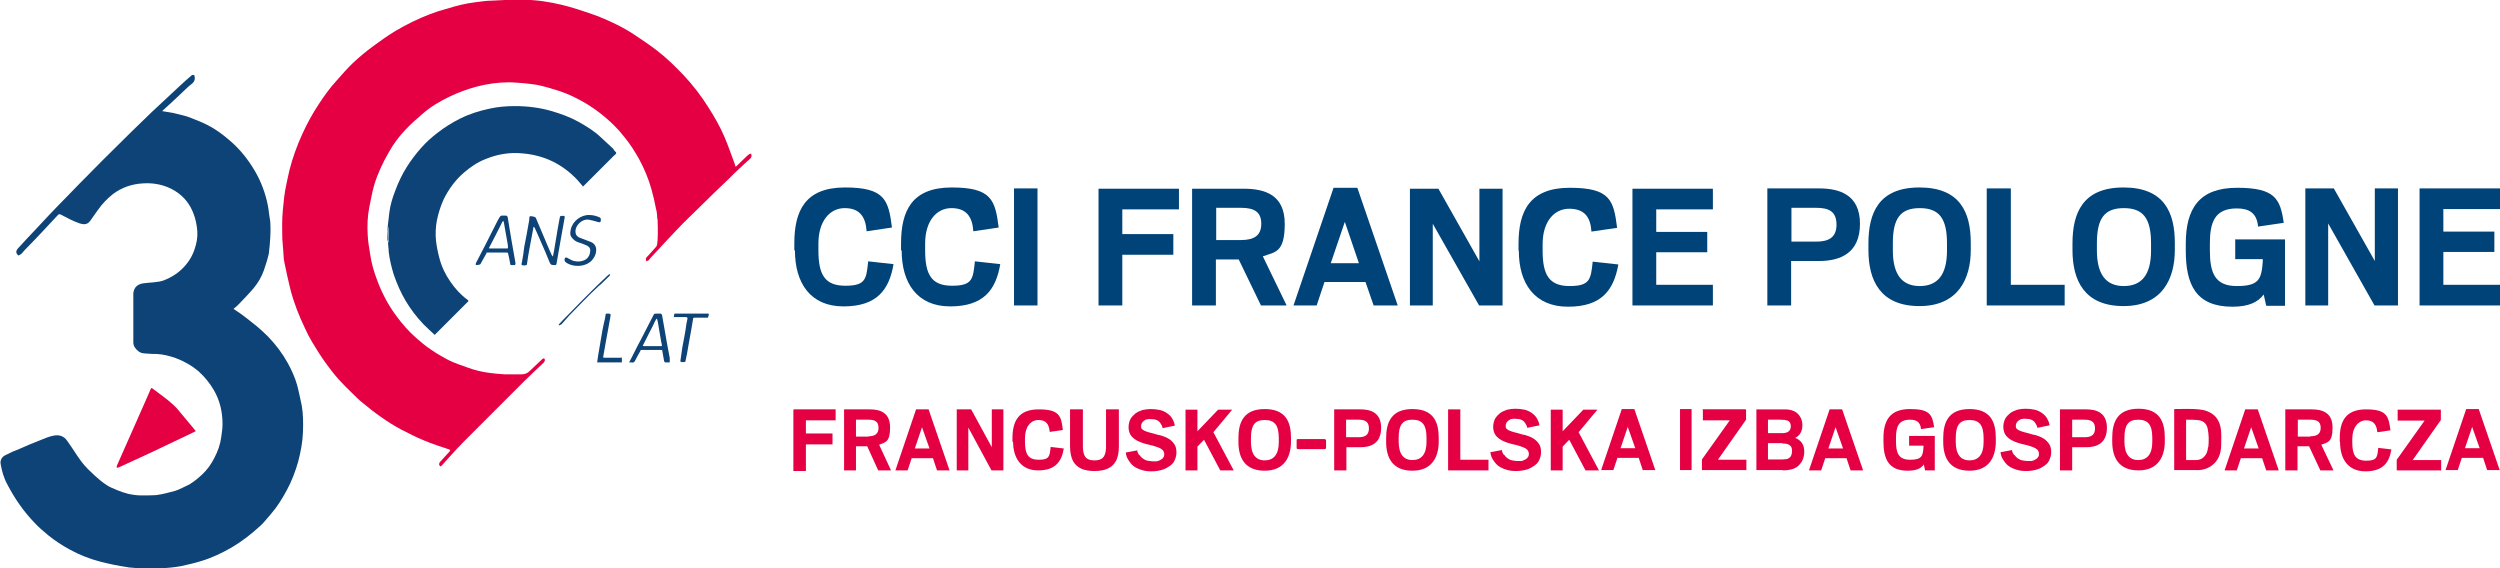 <?xml version="1.0" encoding="UTF-8"?>
<svg xmlns="http://www.w3.org/2000/svg" version="1.1" viewBox="0 0 798.8 181.5">
  <defs>
    <style>
      .cls-1 {
        fill: #1c3b6a;
      }

      .cls-2 {
        fill: #0d4377;
      }

      .cls-3 {
        fill: #e50043;
      }

      .cls-4 {
        fill: #004379;
      }

      .cls-5 {
        fill: #04467a;
      }
    </style>
  </defs>
  <!-- Generator: Adobe Illustrator 28.7.1, SVG Export Plug-In . SVG Version: 1.2.0 Build 142)  -->
  <g>
    <g id="Warstwa_1_xA0_Obraz">
      <g>
        <path class="cls-3" d="M210,70c0-1.4-.2-2.7-.4-3.3-.4-2.2-.9-4.3-1.5-6.4-.9-3.2-2.2-6.3-3.8-9.3-1.4-2.5-2.9-4.9-4.7-7.1-.8-.9-1.5-1.9-2.4-2.8-2.9-3.1-6.3-5.8-9.9-8-2.7-1.6-5.5-3-8.5-4-2.2-.7-4.5-1.4-6.8-1.9-1.5-.3-3-.4-4.5-.6-1.6-.1-3.3-.3-4.9-.3-3.5,0-7,.5-10.4,1.4-2.9.8-5.7,1.8-8.4,3.1-3.1,1.5-6.1,3.2-8.7,5.5-1.9,1.6-3.8,3.3-5.5,5.1-2.1,2.2-3.9,4.6-5.4,7.3-1.9,3.3-3.5,6.7-4.6,10.3-.7,2.4-1.1,4.8-1.6,7.2-.6,3-.7,6.1-.5,9.1.1,2.1.5,4.1.8,6.1.4,2.8,1.2,5.5,2.2,8.1,1.5,4.1,3.5,7.9,6.1,11.4,1.9,2.6,4,5,6.4,7.1,1.5,1.3,3,2.6,4.7,3.7,1.7,1.2,3.6,2.3,5.5,3.3,2,1,4.1,1.7,6.1,2.4,2.4.9,4.9,1.5,7.5,1.8,1.5.2,2.9.3,4.4.4,1.8,0,3.7,0,5.5,0,1,0,1.8-.3,2.6-1.1,1.3-1.3,2.7-2.5,4-3.8.1-.1.4-.2.5-.2.1,0,.3.3.3.5,0,.3-.2.7-.4.9-2,1.9-4.1,3.8-6.1,5.8-.1.1-.2.2-.3.3-6.3,6.3-12.5,12.5-18.8,18.8-1.6,1.6-3.2,3.3-4.7,5-.9,1-1.8,2-2.7,3-.1.1-.4.3-.4.2-.2-.2-.4-.4-.4-.6,0-.3.1-.6.3-.8,1-1.1,2-2.2,3-3.3.3-.4.4-.5-.1-.7-2.7-.9-5.5-1.8-8.1-2.9-2.4-1-4.8-2.2-7.1-3.4-2.3-1.2-4.5-2.6-6.6-4.1-1.9-1.3-3.8-2.8-5.6-4.3-1.3-1-2.5-2.2-3.7-3.4-1.5-1.4-2.9-2.9-4.3-4.4-1.5-1.7-2.8-3.4-4.1-5.2-1.5-2.1-2.9-4.3-4.2-6.5-.9-1.5-1.7-3-2.4-4.6-1.9-4-3.5-8-4.6-12.3-.7-2.8-1.3-5.6-1.9-8.5-.3-1.3-.3-2.6-.4-3.9-.1-1.3-.2-2.6-.3-3.8,0-1.5-.1-4.2,0-6.7.1-1.6.2-3.2.4-4.7.1-1.3.3-2.7.5-4,.4-2.2.9-4.4,1.4-6.6,1-3.9,2.4-7.8,4.1-11.5,1.5-3.3,3.3-6.6,5.3-9.6,1.7-2.6,3.5-5.1,5.6-7.4,1.7-1.9,3.4-3.9,5.3-5.7,2-1.9,4.2-3.7,6.5-5.4,2.3-1.7,4.7-3.4,7.2-4.9,1.7-1,3.4-1.9,5.2-2.8,3.7-1.8,7.5-3.3,11.4-4.3,1.3-.4,2.6-.8,3.9-1.1,1.7-.4,3.3-.7,5-.9,1.7-.2,3.5-.5,5.3-.5,3-.2,6.1-.3,9.2-.3,9.7,0,17.8,3,21.2,4.1,1.1.4,2.2.8,3.4,1.2,4.2,1.7,8.2,3.6,11.9,6.1,2.4,1.6,4.8,3.2,7.1,5,3,2.3,5.7,5,8.3,7.7,3,3.2,5.7,6.7,8,10.4,1.9,3,3.7,6.1,5.1,9.4,1.2,2.8,2.2,5.8,3.3,8.7,0,.1,0,.3.1.4,0,.4.3.4.5.1.9-.9,1.9-1.8,2.8-2.7.4-.4.8-.8,1.3-1.1.1,0,.3-.1.5-.1,0,0,0,.2.1.4.2,1-.7,1.4-1.3,2-.8.8-1.6,1.4-2.4,2.2-1.3,1.2-2.5,2.4-3.7,3.6-1.6,1.5-3.1,3-4.7,4.5-3.2,3.1-6.4,6.3-9.6,9.4-2,2-3.8,4-5.7,6-1.7,1.8-3.4,3.7-5.1,5.5-.1.2-.2.4-.4.5-.2.1-.5.2-.7.3,0-.3-.2-.7-.1-.9,0-.3.4-.6.6-.8.9-1,1.7-1.9,2.6-2.9.5-.6.4-1.4.5-2.1.2-2.1,0-6.7,0-7Z"/>
        <path class="cls-2" d="M40.6,181.2c-2.8-.4-5.6-1-8.4-1.7-3.5-.9-6.8-2.2-9.9-3.9-2.4-1.3-4.7-2.8-6.8-4.5-1.6-1.3-3.2-2.7-4.6-4.2-1.7-1.8-3.2-3.6-4.6-5.6-1.5-2.1-2.8-4.3-4-6.6-1.1-2-1.7-4.2-2.1-6.5-.2-1.1.4-2.2,1.4-2.7,1.5-.8,3.1-1.5,4.7-2.1,2-.9,4.1-1.8,6.2-2.6,1.5-.6,3-1.3,4.6-1.6,1.9-.4,3.4.2,4.4,1.7,1.6,2.2,3,4.6,4.6,6.7,1.2,1.6,2.6,2.9,4.1,4.3,1.2,1.1,2.5,2.2,3.9,3.1,1,.7,2.2,1.1,3.3,1.6,1.2.5,2.4.9,3.6,1.2,1.4.3,2.8.5,4.2.5,1.6,0,3.1,0,4.7-.1,2.1-.3,4.1-.8,6.2-1.4,1-.3,3.1-1.4,4.4-2,1.9-1.2,2.8-2,4.1-3.2,1.6-1.5,2.9-3.3,3.9-5.3,1.1-2.1,1.9-4.3,2.2-6.7.2-1.4.4-2.8.4-4.1,0-3.8-.8-7.5-2.8-10.9-1.3-2.2-2.9-4.2-4.8-5.9-2.2-1.9-4.7-3.3-7.4-4.3-2-.7-4-1.2-6.1-1.3-.9,0-1.8,0-2.7-.1-1.1-.1-2.2,0-3.1-.8-.9-.7-1.6-1.6-1.6-2.8,0-.2,0-15.6,0-15.7.2-2,1.5-3,3.4-3.2,2.1-.3,4.3-.2,6.3-.9,2.8-1.1,5.2-2.7,7.1-5,1.6-1.9,2.6-4,3.2-6.4.5-1.9.6-3.7.3-5.7-.3-2.2-.9-4.2-1.9-6.1-1.6-3-4-5.1-7.2-6.5-2.6-1.1-5.4-1.5-8.2-1.3-3.5.2-6.7,1.3-9.5,3.4-1.9,1.5-3.5,3.2-4.9,5.2-.8,1.1-1.6,2.3-2.4,3.4-.9,1.2-2,1.2-3.3.8-2.1-.7-4.1-1.8-6-2.8-.4-.2-.6-.2-.9,0-1.9,2-3.7,4-5.6,6-.7.7-1.3,1.4-2,2.1-1.1,1.1-2.1,2.2-3.2,3.3-.4.4-.7.9-1.1,1.2-.3.2-.8.5-.9.4-.3-.3-.6-.7-.6-1.1,0-.4.3-.9.6-1.2,1.8-2,3.6-3.9,5.4-5.8,1.4-1.5,2.9-3.1,4.3-4.6,2-2.1,4.1-4.3,6.2-6.4,1-1,2-2.1,3-3.1,2.7-2.7,5.4-5.5,8.1-8.2,3.1-3.1,6.2-6.1,9.3-9.2,2.2-2.1,4.3-4.2,6.5-6.3,1.4-1.3,2.9-2.7,4.3-4,1.5-1.4,3-2.8,4.5-4.2,1.3-1.2,2.5-2.3,3.8-3.4.2-.2.5-.2.8-.1.1,0,.2.4.2.6.2,1.1-.4,1.9-1.3,2.5-.7.5-1.2,1.1-1.8,1.6-1.7,1.6-3.3,3.2-5,4.7-.7.7-1.5,1.3-2.3,2.1,1.3.2,2.4.4,3.5.6,1.6.4,3.2.7,4.7,1.2,2.1.8,4.2,1.6,6.2,2.6,2.6,1.3,4.9,3,7.1,4.9,3.2,2.7,5.8,5.9,8,9.6,2.1,3.5,3.5,7.3,4.3,11.3.3,1.6.4,3.2.7,4.7,0,0,.5,3-.4,10.6-.4,1.8-1,3.7-1.6,5.4-.7,2-1.8,3.9-3.2,5.6-1.6,1.9-3.3,3.6-5,5.4-.4.4-.9.8-1.5,1.3,1,.7,1.9,1.2,2.8,1.9,1.6,1.2,3.1,2.4,4.6,3.6,1.3,1.1,2.5,2.2,3.7,3.4,2.5,2.6,4.6,5.4,6.3,8.5,1.2,2.2,2.2,4.4,2.9,6.8.6,2.2,1,4.4,1.5,6.6.5,2.8.5,5.7.4,8.6-.1,3.1-.7,6.2-1.5,9.3-.9,3.2-2.1,6.4-3.7,9.3-1.4,2.6-3,5.2-5,7.5-1.1,1.2-2.1,2.6-3.3,3.7-2.9,2.7-6,5.1-9.4,7.1-3,1.7-6.1,3.2-9.4,4.2-2.2.7-4.4,1.2-6.7,1.7-3.8.7-10,1.1-16.7.4Z"/>
        <path class="cls-2" d="M123.9,72.3c.2-1.5.3-3,.5-4.4.3-2.4,1-4.7,1.9-7,1-2.7,2.2-5.2,3.7-7.6,1.4-2.2,3-4.3,4.7-6.2,1.5-1.7,3.2-3.2,5-4.6,2.3-1.8,4.7-3.3,7.3-4.6,3-1.5,6.2-2.5,9.5-3.2,2.7-.6,5.4-.8,8.1-.8,4,0,7.9.5,11.7,1.6,3,.9,5.8,1.9,8.5,3.4,2.5,1.4,5,2.9,7.1,4.9,1.3,1.2,2.6,2.4,4,3.7.1.1.2.3.3.5.2.3.7.6.7.9,0,.3-.5.6-.8.9-3.3,3.3-6.6,6.6-9.8,9.8-1-1.1-1.8-2.2-2.9-3.2-2.7-2.6-5.8-4.6-9.4-5.9-2.3-.8-4.6-1.3-7.1-1.5-4.1-.4-8,.3-11.7,1.8-2.6,1-4.8,2.5-6.9,4.3-2.8,2.4-4.9,5.3-6.5,8.5-1,2.2-1.7,4.4-2.2,6.8-.4,2.1-.5,4.3-.3,6.4.2,1.9.6,3.8,1.1,5.7.7,2.7,1.9,5.2,3.5,7.5,1.5,2.2,3.3,4.2,5.5,5.8.3.2.4.4,0,.7-3.5,3.5-6.9,6.9-10.5,10.5-1.2-1.1-2.4-2.2-3.6-3.4-2.2-2.3-4.1-4.8-5.7-7.5-1.6-2.7-2.8-5.5-3.8-8.4-.7-2.3-1.3-4.7-1.6-7.2,0-1-.2-2-.2-3,0-.1.2-.3.2-.4,0-1.4,0-2.8,0-4.2,0-.1-.2-.3-.2-.4Z"/>
        <path class="cls-3" d="M62.6,137.7c-.1,0-.2.2-.3.2-2.9,1.4-5.9,2.8-8.8,4.2-2.8,1.3-5.6,2.7-8.5,4-2.4,1.1-4.8,2.2-7.2,3.3-.1,0-.3,0-.5,0,0-.2,0-.3,0-.5,1.9-4.4,3.9-8.7,5.8-13.1,1.1-2.6,2.3-5.1,3.4-7.7.5-1.2,1.1-2.4,1.6-3.7.2-.5.4-.5.7-.2,1.6,1.2,3.3,2.4,4.9,3.7,1.1.9,2.1,1.8,3,2.8,1.9,2.2,3.6,4.4,5.5,6.6,0,0,0,.1.2.3Z"/>
        <g>
          <path class="cls-2" d="M176.7,81.8c.3-1.4.5-2.6.7-3.9.2-1.4.5-2.8.7-4.2.3-1.5.5-3,.8-4.4,0-.1.2-.3.3-.3,1.3-.1,1.4-.1,1.1,1.2-.4,2.4-.9,4.9-1.3,7.3-.4,2.3-.8,4.6-1.2,6.9,0,.1-.2.3-.4.3-1.3,0-1.5,0-2-1.4-.8-2-1.7-4.1-2.6-6.1-.6-1.5-1.3-2.9-1.9-4.3,0-.2-.3-.3-.4-.5,0,.2-.1.3-.1.5-.4,2.1-.8,4.2-1.2,6.4-.3,1.6-.6,3.3-.8,4.9,0,.4-.1.5-.6.6-1.3,0-1.3,0-1-1.2.3-1.5.5-3.1.7-4.7.2-1.2.5-2.4.7-3.6.3-1.7.6-3.4.9-5,0-.3,0-.7.1-1,0,0,0,0,0-.1.2-.3,1.8,0,2,.4,1.2,2.8,2.4,5.7,3.6,8.5.5,1.1.9,2.2,1.4,3.2,0,.2.3.4.5.7Z"/>
          <path class="cls-2" d="M155.5,80.8c-.7,1.2-1.3,2.4-2,3.6-.1.2-1.4.4-1.5.2,0-.2,0-.4.1-.6,1-1.9,2-3.9,3-5.8,1.2-2.3,2.4-4.7,3.6-7.1.3-.6.6-1.2,1-1.8.1-.2.3-.3.5-.4.5,0,1,0,1.5,0,.2,0,.5.3.5.4.4,2.4.8,4.8,1.2,7.3.4,2.5.9,4.9,1.3,7.4,0,.4,0,.8-.5.7-.2,0-.4,0-.7,0-.4,0-.5-.1-.5-.5-.2-1.1-.4-2.3-.7-3.4-.1,0-.3-.1-.4-.1-2.1,0-4.1,0-6.2,0-.1,0-.3,0-.4.1ZM156.2,79.3c.1,0,.2.1.3.1,1.8,0,3.7,0,5.5,0,.1,0,.2,0,.3-.1,0-.5,0-1-.1-1.4-.4-2.3-.8-4.5-1.2-6.8,0-.2-.1-.3-.2-.5-.1.1-.3.2-.3.3-1.4,2.8-2.8,5.6-4.3,8.4Z"/>
          <path class="cls-2" d="M188.3,68.7c1.2,0,2.3.3,3.4.8.4.2.4,1.3,0,1.5,0,0-.2,0-.4,0-1-.3-2.1-.6-3.1-.8-2.2-.4-4.6,1.9-4.3,4.1.1,1.1,1,1.6,2,1.9,1,.4,2.1.8,3.1,1.2,1,.5,1.5,1.4,1.5,2.4,0,1-.3,2-1,2.9-1.8,2.6-6.1,2.9-8.6,1.2-.6-.4-.7-1-.3-1.6,0,0,.3,0,.5,0,.8.4,1.5.9,2.3,1.1,1.3.3,2.7.2,3.9-.6.9-.7,1.3-1.7,1.3-2.8,0-1-.8-1.5-1.7-1.8-.6-.3-1.3-.5-1.9-.7-1-.3-1.7-.8-2.3-1.6-.7-.8-.5-1.8-.3-2.7.6-2.6,3.3-4.6,5.9-4.5Z"/>
        </g>
        <g>
          <path class="cls-2" d="M204.7,112c-.6,1-1.2,2.1-1.7,3.1-.3.6-.6.9-1.2.7-.2,0-.4,0-.8,0,.3-.6.6-1.2.9-1.7,1.1-2.2,2.2-4.4,3.4-6.6.7-1.4,1.4-2.7,2.1-4.1.5-1,1-2,1.5-2.9,0-.2.4-.3.6-.3.4,0,.8,0,1.2,0,.7-.1.8.3.9.8.2,1.3.5,2.7.7,4,.3,1.5.5,3.1.8,4.6.3,1.6.6,3.2.9,4.8,0,.2,0,.3,0,.5,0,.3,0,.6,0,.9-.5,0-1,0-1.5,0,0,0-.2-.2-.3-.4-.2-1.1-.4-2.2-.6-3.4,0,0,0,0,0-.1-.1,0-.3-.1-.4-.1-2.1,0-4.1,0-6.2,0-.1,0-.3,0-.4.1ZM205.4,110.5c.1,0,.2.1.3.1,1.8,0,3.7,0,5.5,0,.1,0,.2,0,.3-.1,0-.4-.1-.7-.2-1.1-.2-1.2-.4-2.3-.6-3.5-.1-.6-.2-1.2-.3-1.8-.1-.7-.2-1.3-.4-2,0-.1-.1-.2-.2-.3,0,0-.2.2-.2.3-.3.5-.6,1.1-.8,1.6-1.1,2.2-2.3,4.5-3.4,6.7Z"/>
          <g>
            <path class="cls-2" d="M215.3,101.5c0-.4.1-.9.2-1.3,3.5,0,7,0,10.5,0,.2,0,.3,0,.5.1,0,.4-.2.8-.3,1.2-1.3,0-2.7,0-4,0-.2,0-.5,0-.7.1-.2,1.2-.4,2.4-.6,3.6-.3,1.7-.6,3.4-.9,5-.3,1.8-.6,3.6-1,5.3,0,0-.2.2-.3.2,0,0-.2,0-.3,0-1.1,0-1.1,0-.9-1.1.2-1.2.3-2.3.5-3.5.2-1.1.4-2.1.6-3.2.3-1.4.5-2.9.7-4.3.1-.7.3-1.3.4-2-.1,0-.3-.3-.4-.3-1.4,0-2.7,0-4.1,0Z"/>
            <path class="cls-2" d="M198.7,114.3c0,.5,0,1,0,1.5-2.6,0-5.3,0-7.9,0,.1-.7.2-1.4.3-2.1.4-2.2.7-4.3,1.1-6.5.2-1.4.5-2.7.8-4.1.2-.8.4-1.6.5-2.5,0-.3.1-.4.4-.4,1.3,0,1.3,0,1.1,1.2-.5,2.6-.9,5.2-1.4,7.7-.3,1.7-.6,3.4-.9,5.1.2,0,.3.1.5.1,1.7,0,3.4,0,5.1,0,.1,0,.3,0,.4-.1Z"/>
          </g>
        </g>
        <path class="cls-2" d="M178.6,103.7c0,0,0-.1.1-.2.9-1,1.9-2,2.8-2.9,2.6-2.7,5.2-5.3,7.8-7.9,1.7-1.7,3.4-3.3,5.1-4.9.1-.1.3-.1.5-.2,0,.2,0,.4-.1.5-1,1-2,1.9-3,2.9-.1.1-.3.2-.4.3-1.8,1.7-3.6,3.4-5.3,5.2-1.4,1.4-2.7,2.8-4.1,4.2-.8.9-1.6,1.8-2.4,2.7-.2.3-.6.4-1,.6,0,0,0-.1-.1-.2Z"/>
        <path class="cls-1" d="M123.9,77c0-.1-.1-.3-.1-.4,0-1.2,0-2.4,0-3.6,0-.1,0-.3.1-.4,0,1,0,2,.1,3,0,.5,0,1-.1,1.4Z"/>
        <path class="cls-5" d="M123.9,77c0-.5.1-1,.1-1.4,0-1,0-2-.1-3,0,0,0-.2,0-.3,0,.1.2.3.2.4,0,1.4,0,2.8,0,4.2,0,.1-.2.3-.2.4,0,0,0-.2,0-.3Z"/>
        <path class="cls-3" d="M557.2,130.8c-4.4,0-8.9,0-13.3,0,0,0,0,0,0,.1,4.6,0,9.1,0,13.7,0,0-.2-.3-.1-.4-.1Z"/>
        <g>
          <path class="cls-4" d="M253.8,80v-2.2c0-10.5,3.5-17.9,16.2-17.9s13.9,4,15,12.8l-8.1,1.2c-.3-4.6-2.2-7.4-7-7.4s-8.4,4.2-8.4,11.3v2.2c0,7.7,2,11.3,8.6,11.3s6.7-2.2,7.3-7.8l8.1.9c-1.4,8.3-5.4,13.5-16,13.5s-15.5-7.5-15.5-17.9Z"/>
          <path class="cls-4" d="M287.9,80v-2.2c0-10.5,3.5-17.9,16.2-17.9s13.9,4,15,12.8l-8.1,1.2c-.3-4.6-2.2-7.4-7-7.4s-8.4,4.2-8.4,11.3v2.2c0,7.7,2,11.3,8.6,11.3s6.7-2.2,7.3-7.8l8.1.9c-1.4,8.3-5.4,13.5-16,13.5s-15.5-7.5-15.5-17.9Z"/>
          <path class="cls-4" d="M324,60.2h7.5v37.4h-7.5v-37.4Z"/>
        </g>
        <g>
          <path class="cls-4" d="M351,60.3h25.7v6.6h-18.1v7.9h16.3v6.6h-16.3v16.2h-7.6v-37.3Z"/>
          <path class="cls-4" d="M395.9,82.9h-7.4v14.7h-7.6v-37.3h16.5c6.7,0,13.1,1.9,13.1,11.2s-3.1,9-7,10.4l7.6,15.7h-8.2l-7.1-14.7ZM396.5,76.7c4.3,0,6.5-1.5,6.5-5.2s-2.1-5.1-6.5-5.1h-7.9v10.3h7.9Z"/>
          <path class="cls-4" d="M426,60h7.7l12.9,37.6h-7.7l-2.6-7.5h-13.1l-2.5,7.5h-7.4l12.8-37.6ZM425.2,84.1h9l-4.5-13.2-4.5,13.2Z"/>
          <path class="cls-4" d="M450.5,60.3h9.1l13.1,23.2v-23.2h7.4v37.3h-7.5l-14.8-26.1v26.1h-7.3v-37.3Z"/>
          <path class="cls-4" d="M485.2,80v-2.1c0-10.4,3.5-17.9,16.4-17.9s14,4,15.1,12.8l-8.2,1.2c-.3-4.6-2.2-7.3-7.1-7.3s-8.5,4.2-8.5,11.3v2.1c0,7.6,2,11.3,8.6,11.3s6.8-2.2,7.4-7.8l8.2.9c-1.5,8.3-5.4,13.5-16.1,13.5s-15.7-7.5-15.7-17.8Z"/>
          <path class="cls-4" d="M521.6,60.3h25.7v6.6h-18.1v7.2h16.3v6.5h-16.3v10.4h18.1v6.6h-25.7v-37.3Z"/>
        </g>
        <g>
          <path class="cls-4" d="M564.7,60.2h16.5c6.4,0,13.1,1.9,13.1,11.3s-6.3,11.9-13.1,11.9h-8.9v14.2h-7.6v-37.4ZM580.3,77.2c3.7,0,6.5-1.1,6.5-5.4s-2.5-5.4-6.5-5.4h-7.9v10.8h7.9Z"/>
          <path class="cls-4" d="M597,80v-2.2c0-9.8,3.3-17.9,16.3-17.9s16.4,8,16.4,17.7v2.3c0,9-3.9,17.9-16.4,17.9s-16.3-8.2-16.3-17.9ZM622.1,80.1v-2.4c0-7.9-2.5-11.2-8.7-11.2s-8.6,3.3-8.6,11.2v2.3c0,7.8,3,11.4,8.6,11.4s8.7-3.5,8.7-11.3Z"/>
          <path class="cls-4" d="M634.9,60.2h7.6v30.8h17.2v6.6h-24.9v-37.4Z"/>
          <path class="cls-4" d="M662.2,80v-2.2c0-9.8,3.3-17.9,16.3-17.9s16.4,8,16.4,17.7v2.3c0,9-3.9,17.9-16.4,17.9s-16.3-8.2-16.3-17.9ZM687.3,80.1v-2.4c0-7.9-2.5-11.2-8.7-11.2s-8.6,3.3-8.6,11.2v2.3c0,7.8,3,11.4,8.6,11.4s8.7-3.5,8.7-11.3Z"/>
          <path class="cls-4" d="M714.1,76.5h16v21.2h-6l-.8-3.6c-1.8,2.4-4.7,3.9-10,3.9-11.7,0-14.9-7.1-14.9-17.9v-2.2c0-11.3,4.3-17.9,16.4-17.9s13.8,3.5,14.9,11.2l-8.2,1.2c-.4-4.4-2.9-5.8-6.8-5.8-7.1,0-8.6,4.5-8.6,11.2v2.2c0,7.2,1.6,11.4,8.6,11.4s7.9-2.1,8.3-7.8v-.8h-8.8v-6.2Z"/>
          <path class="cls-4" d="M736.6,60.2h9.1l13.1,23.2v-23.2h7.4v37.4h-7.5l-14.8-26.2v26.2h-7.3v-37.4Z"/>
          <path class="cls-4" d="M773.1,60.2h25.7v6.6h-18.1v7.2h16.3v6.5h-16.3v10.5h18.1v6.6h-25.7v-37.4Z"/>
        </g>
        <path class="cls-3" d="M382.5,131.3"/>
        <path class="cls-3" d="M382.5,131.2"/>
        <g>
          <path class="cls-3" d="M747.6,141.2v-1.1c0-5.4,1.8-9.3,8.4-9.3s7.2,2.1,7.8,6.7l-4.2.6c-.2-2.4-1.2-3.8-3.6-3.8s-4.4,2.2-4.4,5.9v1.1c0,4,1,5.9,4.5,5.9s3.5-1.2,3.8-4.1l4.2.5c-.7,4.3-2.8,7-8.3,7s-8.1-3.9-8.1-9.3Z"/>
          <path class="cls-3" d="M557.8,150.2h-14v-3.4l8.9-12.5h-8.6v-3.5h13.8v3.3l-9,12.8h9.1s0,3.4,0,3.4Z"/>
          <path class="cls-3" d="M569.6,150.2h-8.4v-19.4h9c2.3,0,3.9.7,4.8,2.1.6.8.9,1.8.9,3s-.3,2.1-.9,2.9c-.3.4-.8.8-1.4,1.1.9.4,1.7.9,2.2,1.7.5.8.7,1.7.7,2.8s-.3,2.2-.8,3.1c-.4.6-.8,1.1-1.3,1.5-.6.5-1.3.8-2.1,1-.8.2-1.7.3-2.6.3ZM571.4,137.9c.5-.3.8-.9.8-1.7s-.3-1.5-1-1.8c-.6-.2-1.3-.3-2.2-.3h-4.1v4.3h4.6c.8,0,1.5-.2,2-.5ZM569.5,141.6h-4.6v5.2h4.6c.8,0,1.5-.1,1.9-.3.8-.4,1.2-1.2,1.2-2.4s-.4-1.7-1.2-2.1c-.4-.2-1.1-.3-1.9-.3Z"/>
          <path class="cls-3" d="M394.2,150.3h-4.3l-5.2-9.8-2.1,2.2v7.6s-3.8,0-3.8,0v-19.4h3.8v6.9l6.6-6.9h4.5l-6,7.2,6.5,12.2Z"/>
          <path class="cls-3" d="M353.4,142.6v-11.8h4.1v11.8c0,2-.3,3.6-1,4.8-1.2,2.1-3.4,3.1-6.8,3.1s-5.6-1-6.8-3.1c-.6-1.1-1-2.7-1-4.8v-11.8h4.1v11.8c0,1.3.2,2.3.5,2.9.5,1.1,1.5,1.6,3.2,1.6s2.7-.5,3.2-1.6c.3-.6.5-1.6.5-2.9Z"/>
          <path class="cls-3" d="M610,139.3h8.2v11h-3.1l-.4-1.9c-.9,1.3-2.4,2-5.2,2-6,0-7.7-3.7-7.7-9.3v-1.1c0-5.8,2.2-9.3,8.5-9.3s7.1,1.8,7.7,5.8l-4.2.6c-.2-2.3-1.5-3-3.5-3-3.7,0-4.5,2.3-4.5,5.8v1.1c0,3.7.8,5.9,4.5,5.9s4.1-1.1,4.3-4.1v-.4h-4.6v-3.2Z"/>
          <path class="cls-3" d="M737.9,142.6h-3.8v7.7h-3.9v-19.5h8.4c3.4,0,6.7,1,6.7,5.8s-1.6,4.7-3.6,5.5l3.9,8.2h-4.2l-3.6-7.7ZM738.2,139.4c2.2,0,3.3-.8,3.3-2.7s-1-2.6-3.3-2.6h-4v5.4h4Z"/>
          <path class="cls-3" d="M536.8,130.7h3.7v19.5s-3.7,0-3.7,0v-19.5Z"/>
          <path class="cls-3" d="M462.6,130.8h4v16.1h9v3.4h-12.9v-19.5Z"/>
          <path class="cls-3" d="M426.3,130.8h8.4c3.2,0,6.6,1,6.6,5.9s-3.2,6.2-6.6,6.2h-4.5v7.4h-3.9v-19.5ZM434.1,139.7c1.9,0,3.3-.6,3.3-2.8s-1.3-2.8-3.3-2.8h-4v5.6h4Z"/>
          <path class="cls-3" d="M323.5,141.2v-1.1c0-5.4,1.8-9.3,8.4-9.3s7.2,2.1,7.7,6.6l-4.2.6c-.2-2.4-1.1-3.8-3.6-3.8s-4.3,2.2-4.3,5.8v1.1c0,4,1,5.8,4.4,5.8s3.5-1.1,3.8-4.1l4.2.5c-.7,4.3-2.8,7-8.2,7s-8-3.9-8-9.2Z"/>
          <path class="cls-3" d="M305.7,130.8h4.6l6.6,12.1v-12.1h3.7v19.5h-3.8l-7.4-13.7v13.7h-3.7v-19.5Z"/>
          <path class="cls-3" d="M292.7,130.8h4l6.7,19.5h-4l-1.3-3.9h-6.8l-1.3,3.9h-3.9l6.6-19.5ZM292.3,143.3h4.7l-2.4-6.8-2.3,6.8Z"/>
          <path class="cls-3" d="M277.2,142.6h-3.7v7.7h-3.8v-19.5h8.2c3.3,0,6.5,1,6.5,5.8s-1.6,4.7-3.5,5.5l3.8,8.2h-4.1l-3.5-7.7ZM277.5,139.4c2.1,0,3.2-.8,3.2-2.7s-1-2.6-3.2-2.6h-4v5.4h4Z"/>
          <path class="cls-3" d="M253.6,130.8h13.4v3.5h-9.5v4.2h8.5v3.5h-8.5v8.5h-4v-19.5Z"/>
          <path class="cls-3" d="M706.1,131.8c-1.6-.9-3.3-1-5-1.1-2.1-.1-4.2,0-6.3,0,0,0,0,0-.1,0,0,0,0,0,0,.1,0,6.5,0,12.9,0,19.4h6.9c1.8.1,3.4-.3,4.9-1.3,2.2-1.5,3.1-3.8,3.2-6.3,0-2,.2-4.1-.2-6.1-.4-2-1.4-3.6-3.2-4.6ZM705.5,142.9c-.1,1.2-.4,2.2-1.3,3.1-.7.7-1.6,1-2.5,1-1.1,0-2.1,0-3.2,0h0s0,0,0,0c0-4.3,0-8.6,0-12.9,0,0,0,0,.1,0,1.4,0,2.8,0,4.2.2,1.5.3,2.3,1.3,2.6,2.7.4,1.9.4,3.9.2,5.9Z"/>
          <path class="cls-3" d="M423,140.3c-1.3,0-2.7,0-4,0s-2.8,0-4.2,0c-.4,0-.5,0-.5.5,0,.7,0,1.5,0,2.2,0,.4.1.5.6.5,2.7,0,5.5,0,8.2,0,.4,0,.6-.1.6-.5,0-.7,0-1.4,0-2.1,0-.5-.2-.6-.6-.6Z"/>
          <path class="cls-3" d="M442.9,141.1v-1.1c0-5.1,1.7-9.3,8.4-9.3s8.4,4.1,8.4,9.2v1.2c0,4.7-2,9.3-8.4,9.3s-8.4-4.2-8.4-9.2ZM455.8,141.1v-1.2c0-4.1-1.3-5.8-4.5-5.8s-4.4,1.7-4.4,5.8v1.2c0,4,1.6,5.9,4.4,5.9s4.5-1.8,4.5-5.8Z"/>
          <path class="cls-3" d="M395.7,141.1v-1.1c0-5.1,1.7-9.3,8.4-9.3s8.4,4.1,8.4,9.2v1.2c0,4.7-2,9.3-8.4,9.3s-8.4-4.2-8.4-9.2ZM408.6,141.2v-1.2c0-4.1-1.3-5.8-4.5-5.8s-4.4,1.7-4.4,5.8v1.2c0,4,1.6,5.9,4.4,5.9s4.5-1.8,4.5-5.8Z"/>
          <path class="cls-3" d="M620.9,141.1v-1.1c0-5.1,1.7-9.3,8.4-9.3s8.4,4.1,8.4,9.2v1.2c0,4.7-2,9.3-8.4,9.3s-8.4-4.2-8.4-9.2ZM633.8,141.2v-1.2c0-4.1-1.3-5.8-4.5-5.8s-4.4,1.7-4.4,5.8v1.2c0,4,1.6,5.9,4.4,5.9s4.5-1.8,4.5-5.8Z"/>
          <path class="cls-3" d="M674.9,141v-1.1c0-5.1,1.7-9.3,8.4-9.3s8.4,4.1,8.4,9.2v1.2c0,4.7-2,9.3-8.4,9.3s-8.4-4.2-8.4-9.2ZM687.7,141.1v-1.2c0-4.1-1.3-5.8-4.5-5.8s-4.4,1.7-4.4,5.8v1.2c0,4,1.6,5.9,4.4,5.9s4.5-1.8,4.5-5.8Z"/>
          <path class="cls-3" d="M518.2,130.7h4l6.7,19.5h-4l-1.3-3.9h-6.8l-1.3,3.9h-3.9l6.6-19.5ZM517.8,143.2h4.7l-2.4-6.8-2.3,6.8Z"/>
          <path class="cls-3" d="M584.6,130.8h4l6.7,19.5h-4l-1.3-3.9h-6.8l-1.3,3.9h-3.9l6.6-19.5ZM584.2,143.3h4.7l-2.4-6.8-2.3,6.8Z"/>
          <path class="cls-3" d="M717.4,130.8h4l6.7,19.5h-4l-1.3-3.9h-6.8l-1.3,3.9h-3.9l6.6-19.5ZM717,143.3h4.7l-2.4-6.8-2.3,6.8Z"/>
          <path class="cls-3" d="M788,130.7h4l6.7,19.5h-4l-1.3-3.9h-6.8l-1.3,3.9h-3.9l6.6-19.5ZM787.6,143.2h4.7l-2.4-6.8-2.3,6.8Z"/>
          <path class="cls-3" d="M658.2,130.8h8.4c3.2,0,6.6,1,6.6,5.9s-3.2,6.2-6.6,6.2h-4.5v7.4h-3.9v-19.5ZM666.1,139.7c1.9,0,3.3-.6,3.3-2.8s-1.3-2.8-3.3-2.8h-4v5.6h4Z"/>
          <path class="cls-3" d="M510.9,150.3h-4.3l-5.2-9.8-2.1,2.2v7.6s-3.8,0-3.8,0v-19.4h3.8v6.9l6.6-6.9h4.5l-6,7.2,6.5,12.2Z"/>
          <path class="cls-3" d="M779.8,150.3h-14v-3.4l8.9-12.5h-8.6v-3.5h13.8v3.3l-9,12.8h9.1s0,3.4,0,3.4Z"/>
          <path class="cls-3" d="M364.1,145.4c.3.4.7.9,1.2,1.2s.8.5,1.4.6,1.1.2,1.6.2.8,0,1.2,0c.4,0,.8-.2,1.2-.4.4-.2.7-.4.9-.7.3-.3.4-.7.4-1.2s-.2-.9-.5-1.3c-.3-.3-.8-.6-1.3-.8-.5-.2-1.1-.4-1.8-.6-.7-.2-1.4-.3-2.1-.5-.7-.2-1.4-.4-2.1-.7-.7-.3-1.3-.6-1.8-1-.5-.4-1-.9-1.3-1.5-.3-.6-.5-1.4-.5-2.2s.2-1.8.6-2.6c.4-.7,1-1.3,1.6-1.8.7-.5,1.4-.8,2.3-1.1.9-.2,1.7-.3,2.6-.3s2,.1,2.9.3c.9.2,1.7.6,2.4,1.1.7.5,1.3,1.1,1.7,1.9s.5,1,.7,2l-3.9.8c-.1-.5-.2-.8-.6-1.4s-.5-.7-.8-.9c-.3-.2-.7-.4-1.2-.5-.4,0-.9-.1-1.4-.1s-.7,0-1,.1c-.3,0-.6.2-.9.4-.3.2-.5.4-.7.7-.2.3-.3.6-.3,1s0,.7.2.9.4.4.8.6,1,.4,1.7.6c.7.2,1.7.4,2.9.8.4,0,.9.2,1.5.4s1.3.5,1.9.9,1.2,1,1.6,1.6c.5.7.7,1.6.7,2.6s-.2,1.7-.5,2.4c-.3.8-.8,1.4-1.5,1.9-.7.5-1.5,1-2.5,1.3-1,.3-2.1.5-3.4.5s-2.1-.1-3.1-.4-1.9-.7-2.6-1.2c-.8-.6-1.3-1.3-1.8-2.1s-.6-1.2-.8-2.3l3.7-.7c0,.6.3,1.1.6,1.5Z"/>
          <path class="cls-3" d="M480.6,145.3c.3.4.7.9,1.2,1.2s.8.5,1.4.6,1.1.2,1.6.2.8,0,1.2,0c.4,0,.8-.2,1.2-.4.4-.2.7-.4.9-.7.3-.3.4-.7.4-1.2s-.2-.9-.5-1.3c-.3-.3-.8-.6-1.3-.8-.5-.2-1.1-.4-1.8-.6-.7-.2-1.4-.3-2.1-.5-.7-.2-1.4-.4-2.1-.7-.7-.3-1.3-.6-1.8-1-.5-.4-1-.9-1.3-1.5-.3-.6-.5-1.4-.5-2.2s.2-1.8.6-2.6c.4-.7,1-1.3,1.6-1.8.7-.5,1.4-.8,2.3-1.1.9-.2,1.7-.3,2.6-.3s2,.1,2.9.3c.9.2,1.7.6,2.4,1.1.7.5,1.3,1.1,1.7,1.9s.5,1,.7,2l-3.9.8c-.1-.5-.2-.8-.6-1.4s-.5-.7-.8-.9c-.3-.2-.7-.4-1.2-.5-.4,0-.9-.1-1.4-.1s-.7,0-1,.1c-.3,0-.6.2-.9.4-.3.2-.5.4-.7.7-.2.3-.3.6-.3,1s0,.7.2.9.4.4.8.6,1,.4,1.7.6c.7.2,1.7.4,2.9.8.4,0,.9.2,1.5.4s1.3.5,1.9.9,1.2,1,1.6,1.6c.5.7.7,1.6.7,2.6s-.2,1.7-.5,2.4c-.3.8-.8,1.4-1.5,1.9-.7.5-1.5,1-2.5,1.3-1,.3-2.1.5-3.4.5s-2.1-.1-3.1-.4-1.9-.7-2.6-1.2c-.8-.6-1.3-1.3-1.8-2.1s-.6-1.2-.8-2.3l3.7-.7c0,.6.3,1.1.6,1.5Z"/>
          <path class="cls-3" d="M643.6,145.3c.3.4.7.9,1.2,1.2s.8.5,1.4.6,1.1.2,1.6.2.8,0,1.2,0c.4,0,.8-.2,1.2-.4.4-.2.7-.4.9-.7.3-.3.4-.7.4-1.2s-.2-.9-.5-1.3c-.3-.3-.8-.6-1.3-.8-.5-.2-1.1-.4-1.8-.6-.7-.2-1.4-.3-2.1-.5-.7-.2-1.4-.4-2.1-.7-.7-.3-1.3-.6-1.8-1-.5-.4-1-.9-1.3-1.5-.3-.6-.5-1.4-.5-2.2s.2-1.8.6-2.6c.4-.7,1-1.3,1.6-1.8.7-.5,1.4-.8,2.3-1.1.9-.2,1.7-.3,2.6-.3s2,.1,2.9.3c.9.2,1.7.6,2.4,1.1.7.5,1.3,1.1,1.7,1.9s.5,1,.7,2l-3.9.8c-.1-.5-.2-.8-.6-1.4s-.5-.7-.8-.9c-.3-.2-.7-.4-1.2-.5-.4,0-.9-.1-1.4-.1s-.7,0-1,.1c-.3,0-.6.2-.9.4-.3.2-.5.4-.7.7-.2.3-.3.6-.3,1s0,.7.2.9.4.4.8.6,1,.4,1.7.6c.7.2,1.7.4,2.9.8.4,0,.9.2,1.5.4s1.3.5,1.9.9,1.2,1,1.6,1.6c.5.7.7,1.6.7,2.6s-.2,1.7-.5,2.4c-.3.8-.8,1.4-1.5,1.9-.7.5-1.5,1-2.5,1.3-1,.3-2.1.5-3.4.5s-2.1-.1-3.1-.4-1.9-.7-2.6-1.2c-.8-.6-1.3-1.3-1.8-2.1s-.6-1.2-.8-2.3l3.7-.7c0,.6.3,1.1.6,1.5Z"/>
        </g>
        <path class="cls-2" d="M51.3,181.4"/>
      </g>
    </g>
  </g>
</svg>